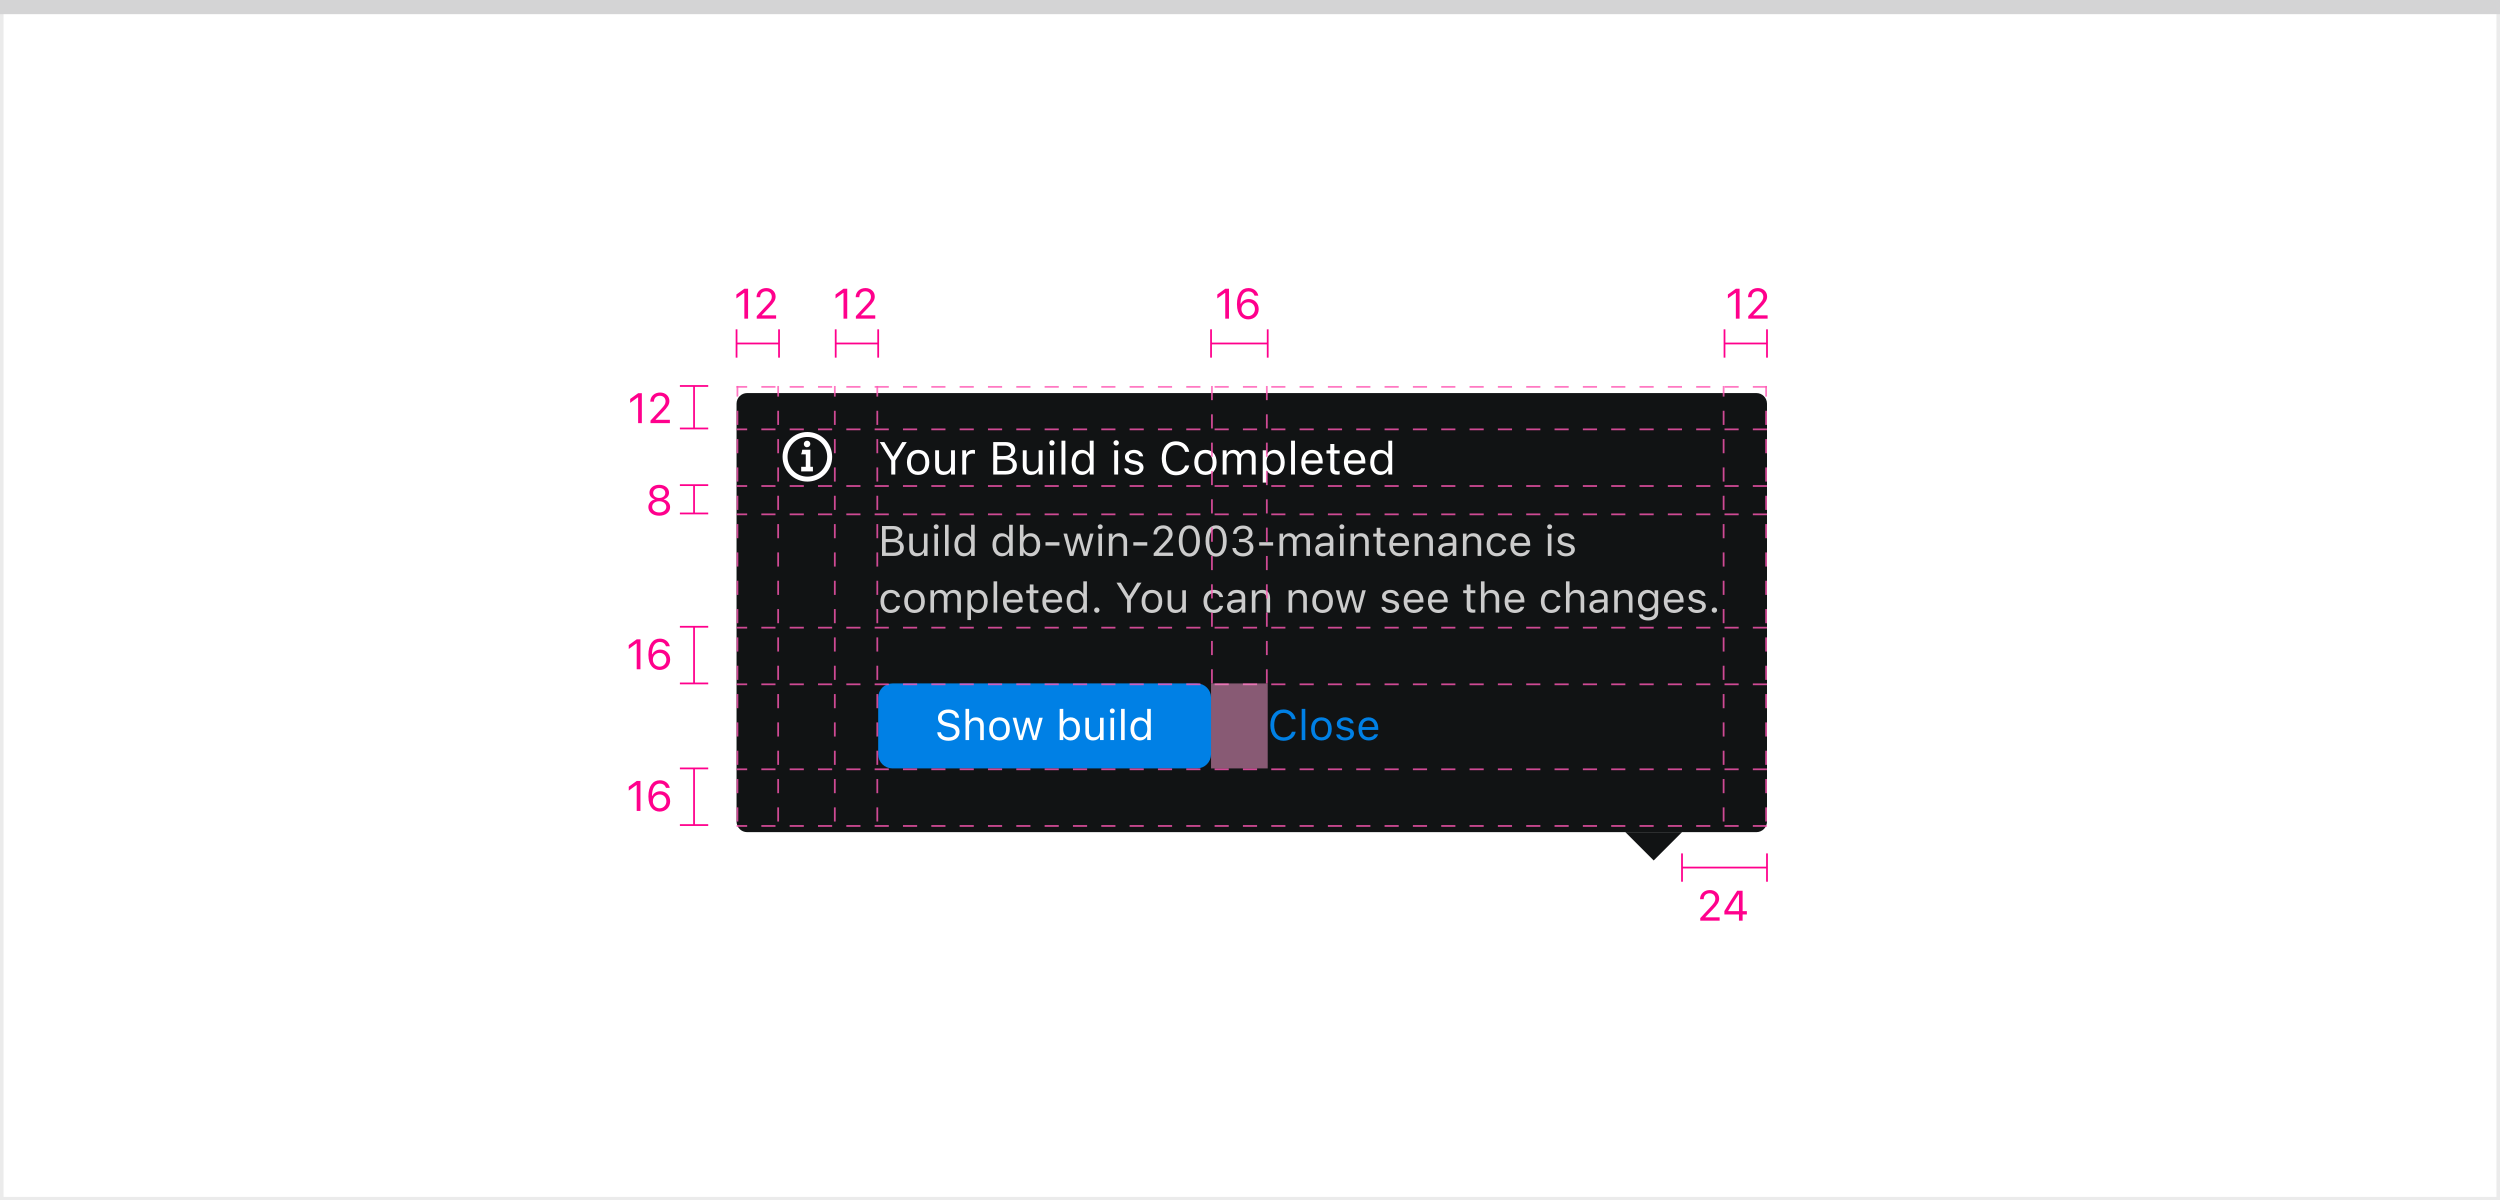 <svg width="706" height="339" viewBox="0 0 706 339" fill="none" xmlns="http://www.w3.org/2000/svg">
<rect x="0.5" y="0.5" width="705" height="338" fill="white" stroke="#EBEBEB"/>
<path d="M0 0H706V4H0V0Z" fill="#D4D4D5"/>
<g filter="url(#filter0_d_1622_18403)">
<path fill-rule="evenodd" clip-rule="evenodd" d="M467 241L475 233H459L467 241Z" fill="#111314"/>
</g>
<g filter="url(#filter1_d_1622_18403)">
<path fill-rule="evenodd" clip-rule="evenodd" d="M208 112C208 110.343 209.343 109 211 109H496C497.657 109 499 110.343 499 112V230C499 231.657 497.657 233 496 233H454.717H447.417H439.962H211C209.343 233 208 231.657 208 230V112Z" fill="#111314"/>
</g>
<path d="M251.688 134H252.831V130.058L256.081 124.84H254.779L252.31 128.909H252.208L249.739 124.84H248.438L251.688 130.058V134ZM259.28 134.121C261.229 134.121 262.435 132.775 262.435 130.585V130.572C262.435 128.376 261.229 127.037 259.28 127.037C257.331 127.037 256.125 128.376 256.125 130.572V130.585C256.125 132.775 257.331 134.121 259.28 134.121ZM259.28 133.143C257.985 133.143 257.255 132.197 257.255 130.585V130.572C257.255 128.954 257.985 128.014 259.28 128.014C260.575 128.014 261.305 128.954 261.305 130.572V130.585C261.305 132.197 260.575 133.143 259.28 133.143ZM266.44 134.121C267.443 134.121 268.135 133.708 268.471 132.978H268.573V134H269.677V127.157H268.573V131.207C268.573 132.407 267.932 133.143 266.726 133.143C265.634 133.143 265.189 132.553 265.189 131.321V127.157H264.085V131.588C264.085 133.207 264.885 134.121 266.44 134.121ZM271.74 134H272.845V129.76C272.845 128.757 273.594 128.09 274.647 128.09C274.889 128.09 275.098 128.116 275.327 128.154V127.081C275.219 127.062 274.984 127.037 274.774 127.037C273.848 127.037 273.207 127.456 272.946 128.173H272.845V127.157H271.74V134ZM280.487 134H284.061C286.01 134 287.165 133.042 287.165 131.436V131.423C287.165 130.217 286.372 129.36 285.121 129.201V129.1C286.003 128.941 286.702 128.078 286.702 127.132V127.119C286.702 125.723 285.673 124.84 283.991 124.84H280.487V134ZM283.75 125.85C284.886 125.85 285.546 126.389 285.546 127.316V127.329C285.546 128.293 284.842 128.789 283.458 128.789H281.63V125.85H283.75ZM283.782 129.772C285.242 129.772 285.991 130.312 285.991 131.366V131.378C285.991 132.432 285.267 132.991 283.89 132.991H281.63V129.772H283.782ZM291.183 134.121C292.186 134.121 292.878 133.708 293.214 132.978H293.316V134H294.42V127.157H293.316V131.207C293.316 132.407 292.675 133.143 291.469 133.143C290.377 133.143 289.933 132.553 289.933 131.321V127.157H288.828V131.588C288.828 133.207 289.628 134.121 291.183 134.121ZM297.067 125.837C297.486 125.837 297.829 125.494 297.829 125.075C297.829 124.656 297.486 124.313 297.067 124.313C296.648 124.313 296.306 124.656 296.306 125.075C296.306 125.494 296.648 125.837 297.067 125.837ZM296.509 134H297.613V127.157H296.509V134ZM299.759 134H300.863V124.44H299.759V134ZM305.51 134.121C306.462 134.121 307.224 133.67 307.643 132.908H307.744V134H308.849V124.44H307.744V128.236H307.643C307.268 127.506 306.449 127.037 305.51 127.037C303.771 127.037 302.641 128.427 302.641 130.572V130.585C302.641 132.718 303.777 134.121 305.51 134.121ZM305.764 133.143C304.513 133.143 303.771 132.178 303.771 130.585V130.572C303.771 128.979 304.513 128.014 305.764 128.014C307.008 128.014 307.77 128.992 307.77 130.572V130.585C307.77 132.166 307.008 133.143 305.764 133.143ZM315.209 125.837C315.628 125.837 315.971 125.494 315.971 125.075C315.971 124.656 315.628 124.313 315.209 124.313C314.79 124.313 314.447 124.656 314.447 125.075C314.447 125.494 314.79 125.837 315.209 125.837ZM314.65 134H315.755V127.157H314.65V134ZM320.186 134.121C321.741 134.121 322.928 133.276 322.928 132.058V132.045C322.928 131.067 322.306 130.509 321.017 130.198L319.963 129.944C319.157 129.747 318.814 129.455 318.814 128.992V128.979C318.814 128.376 319.411 127.957 320.224 127.957C321.049 127.957 321.582 128.332 321.728 128.871H322.813C322.661 127.754 321.665 127.037 320.23 127.037C318.776 127.037 317.685 127.894 317.685 129.03V129.036C317.685 130.02 318.262 130.579 319.544 130.883L320.604 131.137C321.449 131.34 321.798 131.664 321.798 132.127V132.14C321.798 132.762 321.144 133.2 320.224 133.2C319.348 133.2 318.802 132.826 318.618 132.254H317.488C317.615 133.384 318.662 134.121 320.186 134.121ZM332.125 134.216C334.074 134.216 335.521 133.13 335.826 131.455V131.442H334.671L334.658 131.455C334.373 132.508 333.401 133.162 332.125 133.162C330.361 133.162 329.256 131.721 329.256 129.43V129.417C329.256 127.125 330.361 125.678 332.119 125.678C333.382 125.678 334.36 126.421 334.665 127.595L334.671 127.608H335.82L335.826 127.595C335.553 125.837 334.049 124.625 332.119 124.625C329.631 124.625 328.082 126.465 328.082 129.417V129.43C328.082 132.375 329.637 134.216 332.125 134.216ZM340.416 134.121C342.364 134.121 343.57 132.775 343.57 130.585V130.572C343.57 128.376 342.364 127.037 340.416 127.037C338.467 127.037 337.261 128.376 337.261 130.572V130.585C337.261 132.775 338.467 134.121 340.416 134.121ZM340.416 133.143C339.121 133.143 338.391 132.197 338.391 130.585V130.572C338.391 128.954 339.121 128.014 340.416 128.014C341.71 128.014 342.44 128.954 342.44 130.572V130.585C342.44 132.197 341.71 133.143 340.416 133.143ZM345.284 134H346.389V129.76C346.389 128.795 347.068 128.014 347.963 128.014C348.826 128.014 349.385 128.541 349.385 129.354V134H350.489V129.601C350.489 128.731 351.118 128.014 352.07 128.014C353.035 128.014 353.498 128.516 353.498 129.525V134H354.603V129.271C354.603 127.836 353.822 127.037 352.425 127.037C351.479 127.037 350.699 127.513 350.331 128.236H350.229C349.912 127.525 349.264 127.037 348.337 127.037C347.442 127.037 346.795 127.462 346.49 128.198H346.389V127.157H345.284V134ZM356.596 136.285H357.7V132.921H357.802C358.176 133.651 358.995 134.121 359.935 134.121C361.674 134.121 362.804 132.73 362.804 130.585V130.572C362.804 128.439 361.667 127.037 359.935 127.037C358.982 127.037 358.221 127.487 357.802 128.249H357.7V127.157H356.596V136.285ZM359.681 133.143C358.437 133.143 357.675 132.166 357.675 130.585V130.572C357.675 128.992 358.437 128.014 359.681 128.014C360.931 128.014 361.674 128.979 361.674 130.572V130.585C361.674 132.178 360.931 133.143 359.681 133.143ZM364.594 134H365.698V124.44H364.594V134ZM370.611 134.121C372.224 134.121 373.201 133.207 373.436 132.28L373.449 132.229H372.344L372.319 132.286C372.135 132.699 371.563 133.137 370.637 133.137C369.418 133.137 368.637 132.312 368.605 130.896H373.531V130.464C373.531 128.42 372.401 127.037 370.542 127.037C368.682 127.037 367.476 128.484 367.476 130.598V130.604C367.476 132.75 368.656 134.121 370.611 134.121ZM370.535 128.021C371.544 128.021 372.293 128.662 372.408 130.014H368.625C368.745 128.712 369.52 128.021 370.535 128.021ZM377.676 134.051C377.892 134.051 378.102 134.025 378.317 133.987V133.048C378.114 133.067 378.006 133.073 377.81 133.073C377.099 133.073 376.819 132.75 376.819 131.943V128.071H378.317V127.157H376.819V125.386H375.677V127.157H374.598V128.071H375.677V132.223C375.677 133.53 376.267 134.051 377.676 134.051ZM382.659 134.121C384.271 134.121 385.249 133.207 385.484 132.28L385.497 132.229H384.392L384.367 132.286C384.183 132.699 383.611 133.137 382.685 133.137C381.466 133.137 380.685 132.312 380.653 130.896H385.579V130.464C385.579 128.42 384.449 127.037 382.589 127.037C380.729 127.037 379.523 128.484 379.523 130.598V130.604C379.523 132.75 380.704 134.121 382.659 134.121ZM382.583 128.021C383.592 128.021 384.341 128.662 384.456 130.014H380.672C380.793 128.712 381.567 128.021 382.583 128.021ZM389.819 134.121C390.771 134.121 391.533 133.67 391.952 132.908H392.054V134H393.158V124.44H392.054V128.236H391.952C391.578 127.506 390.759 127.037 389.819 127.037C388.08 127.037 386.95 128.427 386.95 130.572V130.585C386.95 132.718 388.086 134.121 389.819 134.121ZM390.073 133.143C388.823 133.143 388.08 132.178 388.08 130.585V130.572C388.08 128.979 388.823 128.014 390.073 128.014C391.317 128.014 392.079 128.992 392.079 130.572V130.585C392.079 132.166 391.317 133.143 390.073 133.143Z" fill="white"/>
<path d="M249.078 157H252.377C254.176 157 255.242 156.115 255.242 154.633V154.621C255.242 153.508 254.51 152.717 253.355 152.57V152.477C254.17 152.33 254.814 151.533 254.814 150.66V150.648C254.814 149.359 253.865 148.545 252.312 148.545H249.078V157ZM252.09 149.477C253.139 149.477 253.748 149.975 253.748 150.83V150.842C253.748 151.732 253.098 152.189 251.82 152.189H250.133V149.477H252.09ZM252.119 153.098C253.467 153.098 254.158 153.596 254.158 154.568V154.58C254.158 155.553 253.49 156.068 252.219 156.068H250.133V153.098H252.119ZM258.951 157.111C259.877 157.111 260.516 156.73 260.826 156.057H260.92V157H261.939V150.684H260.92V154.422C260.92 155.529 260.328 156.209 259.215 156.209C258.207 156.209 257.797 155.664 257.797 154.527V150.684H256.777V154.773C256.777 156.268 257.516 157.111 258.951 157.111ZM264.383 149.465C264.77 149.465 265.086 149.148 265.086 148.762C265.086 148.375 264.77 148.059 264.383 148.059C263.996 148.059 263.68 148.375 263.68 148.762C263.68 149.148 263.996 149.465 264.383 149.465ZM263.867 157H264.887V150.684H263.867V157ZM266.867 157H267.887V148.176H266.867V157ZM272.176 157.111C273.055 157.111 273.758 156.695 274.145 155.992H274.238V157H275.258V148.176H274.238V151.68H274.145C273.799 151.006 273.043 150.572 272.176 150.572C270.57 150.572 269.527 151.855 269.527 153.836V153.848C269.527 155.816 270.576 157.111 272.176 157.111ZM272.41 156.209C271.256 156.209 270.57 155.318 270.57 153.848V153.836C270.57 152.365 271.256 151.475 272.41 151.475C273.559 151.475 274.262 152.377 274.262 153.836V153.848C274.262 155.307 273.559 156.209 272.41 156.209ZM282.922 157.111C283.801 157.111 284.504 156.695 284.891 155.992H284.984V157H286.004V148.176H284.984V151.68H284.891C284.545 151.006 283.789 150.572 282.922 150.572C281.316 150.572 280.273 151.855 280.273 153.836V153.848C280.273 155.816 281.322 157.111 282.922 157.111ZM283.156 156.209C282.002 156.209 281.316 155.318 281.316 153.848V153.836C281.316 152.365 282.002 151.475 283.156 151.475C284.305 151.475 285.008 152.377 285.008 153.836V153.848C285.008 155.307 284.305 156.209 283.156 156.209ZM291.102 157.111C292.701 157.111 293.75 155.816 293.75 153.848V153.836C293.75 151.855 292.707 150.572 291.102 150.572C290.234 150.572 289.479 151.006 289.133 151.68H289.039V148.176H288.02V157H289.039V155.992H289.133C289.52 156.695 290.223 157.111 291.102 157.111ZM290.867 156.209C289.719 156.209 289.016 155.307 289.016 153.848V153.836C289.016 152.377 289.719 151.475 290.867 151.475C292.021 151.475 292.707 152.365 292.707 153.836V153.848C292.707 155.318 292.021 156.209 290.867 156.209ZM295.244 154.07H299.182V153.121H295.244V154.07ZM302.094 157H303.113L304.52 152.113H304.613L306.025 157H307.051L308.82 150.684H307.807L306.564 155.734H306.471L305.059 150.684H304.092L302.68 155.734H302.586L301.344 150.684H300.324L302.094 157ZM310.707 149.465C311.094 149.465 311.41 149.148 311.41 148.762C311.41 148.375 311.094 148.059 310.707 148.059C310.32 148.059 310.004 148.375 310.004 148.762C310.004 149.148 310.32 149.465 310.707 149.465ZM310.191 157H311.211V150.684H310.191V157ZM313.133 157H314.152V153.262C314.152 152.154 314.791 151.475 315.799 151.475C316.807 151.475 317.275 152.02 317.275 153.156V157H318.295V152.91C318.295 151.41 317.504 150.572 316.086 150.572C315.154 150.572 314.562 150.965 314.246 151.633H314.152V150.684H313.133V157ZM320.053 154.07H323.99V153.121H320.053V154.07ZM325.795 157H331.268V156.051H327.26V155.957L329.182 153.971C330.711 152.395 331.127 151.691 331.127 150.725V150.713C331.127 149.348 329.996 148.346 328.52 148.346C326.902 148.346 325.742 149.424 325.736 150.924L325.748 150.93L326.756 150.936L326.762 150.924C326.762 149.928 327.436 149.266 328.449 149.266C329.445 149.266 330.049 149.934 330.049 150.824V150.836C330.049 151.574 329.732 152.014 328.654 153.18L325.795 156.273V157ZM335.867 157.199C337.736 157.199 338.861 155.494 338.861 152.775V152.764C338.861 150.045 337.736 148.346 335.867 148.346C333.998 148.346 332.885 150.045 332.885 152.764V152.775C332.885 155.494 333.998 157.199 335.867 157.199ZM335.867 156.279C334.654 156.279 333.945 154.932 333.945 152.775V152.764C333.945 150.607 334.654 149.271 335.867 149.271C337.08 149.271 337.801 150.607 337.801 152.764V152.775C337.801 154.932 337.08 156.279 335.867 156.279ZM343.426 157.199C345.295 157.199 346.42 155.494 346.42 152.775V152.764C346.42 150.045 345.295 148.346 343.426 148.346C341.557 148.346 340.443 150.045 340.443 152.764V152.775C340.443 155.494 341.557 157.199 343.426 157.199ZM343.426 156.279C342.213 156.279 341.504 154.932 341.504 152.775V152.764C341.504 150.607 342.213 149.271 343.426 149.271C344.639 149.271 345.359 150.607 345.359 152.764V152.775C345.359 154.932 344.639 156.279 343.426 156.279ZM351.031 157.141C352.725 157.141 353.967 156.098 353.967 154.686V154.674C353.967 153.473 353.129 152.705 351.898 152.6V152.576C352.953 152.354 353.691 151.639 353.691 150.596V150.584C353.691 149.301 352.631 148.404 351.02 148.404C349.438 148.404 348.348 149.324 348.213 150.701L348.207 150.76H349.221L349.227 150.701C349.314 149.846 350.023 149.318 351.02 149.318C352.051 149.318 352.631 149.828 352.631 150.713V150.725C352.631 151.568 351.928 152.189 350.92 152.189H349.906V153.08H350.967C352.15 153.08 352.895 153.66 352.895 154.697V154.709C352.895 155.605 352.139 156.227 351.031 156.227C349.906 156.227 349.139 155.652 349.057 154.82L349.051 154.762H348.037L348.043 154.832C348.154 156.168 349.285 157.141 351.031 157.141ZM355.596 154.07H359.533V153.121H355.596V154.07ZM361.344 157H362.363V153.086C362.363 152.195 362.99 151.475 363.816 151.475C364.613 151.475 365.129 151.961 365.129 152.711V157H366.148V152.939C366.148 152.137 366.729 151.475 367.607 151.475C368.498 151.475 368.926 151.938 368.926 152.869V157H369.945V152.635C369.945 151.311 369.225 150.572 367.936 150.572C367.062 150.572 366.342 151.012 366.002 151.68H365.908C365.615 151.023 365.018 150.572 364.162 150.572C363.336 150.572 362.738 150.965 362.457 151.645H362.363V150.684H361.344V157ZM373.52 157.111C374.369 157.111 375.031 156.742 375.43 156.068H375.523V157H376.543V152.676C376.543 151.363 375.682 150.572 374.141 150.572C372.793 150.572 371.832 151.24 371.668 152.23L371.662 152.266H372.682L372.688 152.248C372.852 151.756 373.35 151.475 374.105 151.475C375.049 151.475 375.523 151.896 375.523 152.676V153.25L373.713 153.361C372.242 153.449 371.41 154.1 371.41 155.225V155.236C371.41 156.385 372.318 157.111 373.52 157.111ZM372.453 155.213V155.201C372.453 154.574 372.875 154.234 373.836 154.176L375.523 154.07V154.645C375.523 155.547 374.768 156.227 373.73 156.227C372.998 156.227 372.453 155.852 372.453 155.213ZM378.945 149.465C379.332 149.465 379.648 149.148 379.648 148.762C379.648 148.375 379.332 148.059 378.945 148.059C378.559 148.059 378.242 148.375 378.242 148.762C378.242 149.148 378.559 149.465 378.945 149.465ZM378.43 157H379.449V150.684H378.43V157ZM381.371 157H382.391V153.262C382.391 152.154 383.029 151.475 384.037 151.475C385.045 151.475 385.514 152.02 385.514 153.156V157H386.533V152.91C386.533 151.41 385.742 150.572 384.324 150.572C383.393 150.572 382.801 150.965 382.484 151.633H382.391V150.684H381.371V157ZM390.623 157.047C390.822 157.047 391.016 157.023 391.215 156.988V156.121C391.027 156.139 390.928 156.145 390.746 156.145C390.09 156.145 389.832 155.846 389.832 155.102V151.527H391.215V150.684H389.832V149.049H388.777V150.684H387.781V151.527H388.777V155.359C388.777 156.566 389.322 157.047 390.623 157.047ZM395.223 157.111C396.711 157.111 397.613 156.268 397.83 155.412L397.842 155.365H396.822L396.799 155.418C396.629 155.799 396.102 156.203 395.246 156.203C394.121 156.203 393.4 155.441 393.371 154.135H397.918V153.736C397.918 151.85 396.875 150.572 395.158 150.572C393.441 150.572 392.328 151.908 392.328 153.859V153.865C392.328 155.846 393.418 157.111 395.223 157.111ZM395.152 151.48C396.084 151.48 396.775 152.072 396.881 153.32H393.389C393.5 152.119 394.215 151.48 395.152 151.48ZM399.5 157H400.52V153.262C400.52 152.154 401.158 151.475 402.166 151.475C403.174 151.475 403.643 152.02 403.643 153.156V157H404.662V152.91C404.662 151.41 403.871 150.572 402.453 150.572C401.521 150.572 400.93 150.965 400.613 151.633H400.52V150.684H399.5V157ZM408.242 157.111C409.092 157.111 409.754 156.742 410.152 156.068H410.246V157H411.266V152.676C411.266 151.363 410.404 150.572 408.863 150.572C407.516 150.572 406.555 151.24 406.391 152.23L406.385 152.266H407.404L407.41 152.248C407.574 151.756 408.072 151.475 408.828 151.475C409.771 151.475 410.246 151.896 410.246 152.676V153.25L408.436 153.361C406.965 153.449 406.133 154.1 406.133 155.225V155.236C406.133 156.385 407.041 157.111 408.242 157.111ZM407.176 155.213V155.201C407.176 154.574 407.598 154.234 408.559 154.176L410.246 154.07V154.645C410.246 155.547 409.49 156.227 408.453 156.227C407.721 156.227 407.176 155.852 407.176 155.213ZM413.129 157H414.148V153.262C414.148 152.154 414.787 151.475 415.795 151.475C416.803 151.475 417.271 152.02 417.271 153.156V157H418.291V152.91C418.291 151.41 417.5 150.572 416.082 150.572C415.15 150.572 414.559 150.965 414.242 151.633H414.148V150.684H413.129V157ZM422.721 157.111C424.238 157.111 425.088 156.297 425.346 155.154L425.357 155.09L424.35 155.096L424.338 155.131C424.104 155.834 423.564 156.209 422.715 156.209C421.59 156.209 420.863 155.277 420.863 153.824V153.812C420.863 152.389 421.578 151.475 422.715 151.475C423.623 151.475 424.186 151.979 424.344 152.6L424.35 152.617H425.363L425.357 152.582C425.17 151.457 424.25 150.572 422.715 150.572C420.945 150.572 419.82 151.85 419.82 153.812V153.824C419.82 155.828 420.951 157.111 422.721 157.111ZM429.43 157.111C430.918 157.111 431.82 156.268 432.037 155.412L432.049 155.365H431.029L431.006 155.418C430.836 155.799 430.309 156.203 429.453 156.203C428.328 156.203 427.607 155.441 427.578 154.135H432.125V153.736C432.125 151.85 431.082 150.572 429.365 150.572C427.648 150.572 426.535 151.908 426.535 153.859V153.865C426.535 155.846 427.625 157.111 429.43 157.111ZM429.359 151.48C430.291 151.48 430.982 152.072 431.088 153.32H427.596C427.707 152.119 428.422 151.48 429.359 151.48ZM437.621 149.465C438.008 149.465 438.324 149.148 438.324 148.762C438.324 148.375 438.008 148.059 437.621 148.059C437.234 148.059 436.918 148.375 436.918 148.762C436.918 149.148 437.234 149.465 437.621 149.465ZM437.105 157H438.125V150.684H437.105V157ZM442.215 157.111C443.65 157.111 444.746 156.332 444.746 155.207V155.195C444.746 154.293 444.172 153.777 442.982 153.49L442.01 153.256C441.266 153.074 440.949 152.805 440.949 152.377V152.365C440.949 151.809 441.5 151.422 442.25 151.422C443.012 151.422 443.504 151.768 443.639 152.266H444.641C444.5 151.234 443.58 150.572 442.256 150.572C440.914 150.572 439.906 151.363 439.906 152.412V152.418C439.906 153.326 440.439 153.842 441.623 154.123L442.602 154.357C443.381 154.545 443.703 154.844 443.703 155.271V155.283C443.703 155.857 443.1 156.262 442.25 156.262C441.441 156.262 440.938 155.916 440.768 155.389H439.725C439.842 156.432 440.809 157.111 442.215 157.111ZM251.533 173.111C253.051 173.111 253.9 172.297 254.158 171.154L254.17 171.09L253.162 171.096L253.15 171.131C252.916 171.834 252.377 172.209 251.527 172.209C250.402 172.209 249.676 171.277 249.676 169.824V169.812C249.676 168.389 250.391 167.475 251.527 167.475C252.436 167.475 252.998 167.979 253.156 168.6L253.162 168.617H254.176L254.17 168.582C253.982 167.457 253.062 166.572 251.527 166.572C249.758 166.572 248.633 167.85 248.633 169.812V169.824C248.633 171.828 249.764 173.111 251.533 173.111ZM258.26 173.111C260.059 173.111 261.172 171.869 261.172 169.848V169.836C261.172 167.809 260.059 166.572 258.26 166.572C256.461 166.572 255.348 167.809 255.348 169.836V169.848C255.348 171.869 256.461 173.111 258.26 173.111ZM258.26 172.209C257.064 172.209 256.391 171.336 256.391 169.848V169.836C256.391 168.342 257.064 167.475 258.26 167.475C259.455 167.475 260.129 168.342 260.129 169.836V169.848C260.129 171.336 259.455 172.209 258.26 172.209ZM262.754 173H263.773V169.086C263.773 168.195 264.4 167.475 265.227 167.475C266.023 167.475 266.539 167.961 266.539 168.711V173H267.559V168.939C267.559 168.137 268.139 167.475 269.018 167.475C269.908 167.475 270.336 167.938 270.336 168.869V173H271.355V168.635C271.355 167.311 270.635 166.572 269.346 166.572C268.473 166.572 267.752 167.012 267.412 167.68H267.318C267.025 167.023 266.428 166.572 265.572 166.572C264.746 166.572 264.148 166.965 263.867 167.645H263.773V166.684H262.754V173ZM273.195 175.109H274.215V172.004H274.309C274.654 172.678 275.41 173.111 276.277 173.111C277.883 173.111 278.926 171.828 278.926 169.848V169.836C278.926 167.867 277.877 166.572 276.277 166.572C275.398 166.572 274.695 166.988 274.309 167.691H274.215V166.684H273.195V175.109ZM276.043 172.209C274.895 172.209 274.191 171.307 274.191 169.848V169.836C274.191 168.377 274.895 167.475 276.043 167.475C277.197 167.475 277.883 168.365 277.883 169.836V169.848C277.883 171.318 277.197 172.209 276.043 172.209ZM280.578 173H281.598V164.176H280.578V173ZM286.133 173.111C287.621 173.111 288.523 172.268 288.74 171.412L288.752 171.365H287.732L287.709 171.418C287.539 171.799 287.012 172.203 286.156 172.203C285.031 172.203 284.311 171.441 284.281 170.135H288.828V169.736C288.828 167.85 287.785 166.572 286.068 166.572C284.352 166.572 283.238 167.908 283.238 169.859V169.865C283.238 171.846 284.328 173.111 286.133 173.111ZM286.062 167.48C286.994 167.48 287.686 168.072 287.791 169.32H284.299C284.41 168.119 285.125 167.48 286.062 167.48ZM292.654 173.047C292.854 173.047 293.047 173.023 293.246 172.988V172.121C293.059 172.139 292.959 172.145 292.777 172.145C292.121 172.145 291.863 171.846 291.863 171.102V167.527H293.246V166.684H291.863V165.049H290.809V166.684H289.812V167.527H290.809V171.359C290.809 172.566 291.354 173.047 292.654 173.047ZM297.254 173.111C298.742 173.111 299.645 172.268 299.861 171.412L299.873 171.365H298.854L298.83 171.418C298.66 171.799 298.133 172.203 297.277 172.203C296.152 172.203 295.432 171.441 295.402 170.135H299.949V169.736C299.949 167.85 298.906 166.572 297.189 166.572C295.473 166.572 294.359 167.908 294.359 169.859V169.865C294.359 171.846 295.449 173.111 297.254 173.111ZM297.184 167.48C298.115 167.48 298.807 168.072 298.912 169.32H295.42C295.531 168.119 296.246 167.48 297.184 167.48ZM303.863 173.111C304.742 173.111 305.445 172.695 305.832 171.992H305.926V173H306.945V164.176H305.926V167.68H305.832C305.486 167.006 304.73 166.572 303.863 166.572C302.258 166.572 301.215 167.855 301.215 169.836V169.848C301.215 171.816 302.264 173.111 303.863 173.111ZM304.098 172.209C302.943 172.209 302.258 171.318 302.258 169.848V169.836C302.258 168.365 302.943 167.475 304.098 167.475C305.246 167.475 305.949 168.377 305.949 169.836V169.848C305.949 171.307 305.246 172.209 304.098 172.209ZM309.734 173.059C310.156 173.059 310.496 172.713 310.496 172.297C310.496 171.875 310.156 171.535 309.734 171.535C309.318 171.535 308.973 171.875 308.973 172.297C308.973 172.713 309.318 173.059 309.734 173.059ZM318.295 173H319.35V169.361L322.35 164.545H321.148L318.869 168.301H318.775L316.496 164.545H315.295L318.295 169.361V173ZM325.303 173.111C327.102 173.111 328.215 171.869 328.215 169.848V169.836C328.215 167.809 327.102 166.572 325.303 166.572C323.504 166.572 322.391 167.809 322.391 169.836V169.848C322.391 171.869 323.504 173.111 325.303 173.111ZM325.303 172.209C324.107 172.209 323.434 171.336 323.434 169.848V169.836C323.434 168.342 324.107 167.475 325.303 167.475C326.498 167.475 327.172 168.342 327.172 169.836V169.848C327.172 171.336 326.498 172.209 325.303 172.209ZM331.912 173.111C332.838 173.111 333.477 172.73 333.787 172.057H333.881V173H334.9V166.684H333.881V170.422C333.881 171.529 333.289 172.209 332.176 172.209C331.168 172.209 330.758 171.664 330.758 170.527V166.684H329.738V170.773C329.738 172.268 330.477 173.111 331.912 173.111ZM342.764 173.111C344.281 173.111 345.131 172.297 345.389 171.154L345.4 171.09L344.393 171.096L344.381 171.131C344.146 171.834 343.607 172.209 342.758 172.209C341.633 172.209 340.906 171.277 340.906 169.824V169.812C340.906 168.389 341.621 167.475 342.758 167.475C343.666 167.475 344.229 167.979 344.387 168.6L344.393 168.617H345.406L345.4 168.582C345.213 167.457 344.293 166.572 342.758 166.572C340.988 166.572 339.863 167.85 339.863 169.812V169.824C339.863 171.828 340.994 173.111 342.764 173.111ZM348.629 173.111C349.479 173.111 350.141 172.742 350.539 172.068H350.633V173H351.652V168.676C351.652 167.363 350.791 166.572 349.25 166.572C347.902 166.572 346.941 167.24 346.777 168.23L346.771 168.266H347.791L347.797 168.248C347.961 167.756 348.459 167.475 349.215 167.475C350.158 167.475 350.633 167.896 350.633 168.676V169.25L348.822 169.361C347.352 169.449 346.52 170.1 346.52 171.225V171.236C346.52 172.385 347.428 173.111 348.629 173.111ZM347.562 171.213V171.201C347.562 170.574 347.984 170.234 348.945 170.176L350.633 170.07V170.645C350.633 171.547 349.877 172.227 348.84 172.227C348.107 172.227 347.562 171.852 347.562 171.213ZM353.516 173H354.535V169.262C354.535 168.154 355.174 167.475 356.182 167.475C357.189 167.475 357.658 168.02 357.658 169.156V173H358.678V168.91C358.678 167.41 357.887 166.572 356.469 166.572C355.537 166.572 354.945 166.965 354.629 167.633H354.535V166.684H353.516V173ZM363.898 173H364.918V169.262C364.918 168.154 365.557 167.475 366.564 167.475C367.572 167.475 368.041 168.02 368.041 169.156V173H369.061V168.91C369.061 167.41 368.27 166.572 366.852 166.572C365.92 166.572 365.328 166.965 365.012 167.633H364.918V166.684H363.898V173ZM373.502 173.111C375.301 173.111 376.414 171.869 376.414 169.848V169.836C376.414 167.809 375.301 166.572 373.502 166.572C371.703 166.572 370.59 167.809 370.59 169.836V169.848C370.59 171.869 371.703 173.111 373.502 173.111ZM373.502 172.209C372.307 172.209 371.633 171.336 371.633 169.848V169.836C371.633 168.342 372.307 167.475 373.502 167.475C374.697 167.475 375.371 168.342 375.371 169.836V169.848C375.371 171.336 374.697 172.209 373.502 172.209ZM378.98 173H380L381.406 168.113H381.5L382.912 173H383.938L385.707 166.684H384.693L383.451 171.734H383.357L381.945 166.684H380.979L379.566 171.734H379.473L378.23 166.684H377.211L378.98 173ZM392.598 173.111C394.033 173.111 395.129 172.332 395.129 171.207V171.195C395.129 170.293 394.555 169.777 393.365 169.49L392.393 169.256C391.648 169.074 391.332 168.805 391.332 168.377V168.365C391.332 167.809 391.883 167.422 392.633 167.422C393.395 167.422 393.887 167.768 394.021 168.266H395.023C394.883 167.234 393.963 166.572 392.639 166.572C391.297 166.572 390.289 167.363 390.289 168.412V168.418C390.289 169.326 390.822 169.842 392.006 170.123L392.984 170.357C393.764 170.545 394.086 170.844 394.086 171.271V171.283C394.086 171.857 393.482 172.262 392.633 172.262C391.824 172.262 391.32 171.916 391.15 171.389H390.107C390.225 172.432 391.191 173.111 392.598 173.111ZM399.289 173.111C400.777 173.111 401.68 172.268 401.896 171.412L401.908 171.365H400.889L400.865 171.418C400.695 171.799 400.168 172.203 399.312 172.203C398.188 172.203 397.467 171.441 397.438 170.135H401.984V169.736C401.984 167.85 400.941 166.572 399.225 166.572C397.508 166.572 396.395 167.908 396.395 169.859V169.865C396.395 171.846 397.484 173.111 399.289 173.111ZM399.219 167.48C400.15 167.48 400.842 168.072 400.947 169.32H397.455C397.566 168.119 398.281 167.48 399.219 167.48ZM406.145 173.111C407.633 173.111 408.535 172.268 408.752 171.412L408.764 171.365H407.744L407.721 171.418C407.551 171.799 407.023 172.203 406.168 172.203C405.043 172.203 404.322 171.441 404.293 170.135H408.84V169.736C408.84 167.85 407.797 166.572 406.08 166.572C404.363 166.572 403.25 167.908 403.25 169.859V169.865C403.25 171.846 404.34 173.111 406.145 173.111ZM406.074 167.48C407.006 167.48 407.697 168.072 407.803 169.32H404.311C404.422 168.119 405.137 167.48 406.074 167.48ZM416.041 173.047C416.24 173.047 416.434 173.023 416.633 172.988V172.121C416.445 172.139 416.346 172.145 416.164 172.145C415.508 172.145 415.25 171.846 415.25 171.102V167.527H416.633V166.684H415.25V165.049H414.195V166.684H413.199V167.527H414.195V171.359C414.195 172.566 414.74 173.047 416.041 173.047ZM418.215 173H419.234V169.262C419.234 168.154 419.873 167.475 420.881 167.475C421.889 167.475 422.357 168.02 422.357 169.156V173H423.377V168.91C423.377 167.41 422.586 166.572 421.168 166.572C420.236 166.572 419.645 166.965 419.328 167.633H419.234V164.176H418.215V173ZM427.801 173.111C429.289 173.111 430.191 172.268 430.408 171.412L430.42 171.365H429.4L429.377 171.418C429.207 171.799 428.68 172.203 427.824 172.203C426.699 172.203 425.979 171.441 425.949 170.135H430.496V169.736C430.496 167.85 429.453 166.572 427.736 166.572C426.02 166.572 424.906 167.908 424.906 169.859V169.865C424.906 171.846 425.996 173.111 427.801 173.111ZM427.73 167.48C428.662 167.48 429.354 168.072 429.459 169.32H425.967C426.078 168.119 426.793 167.48 427.73 167.48ZM438.037 173.111C439.555 173.111 440.404 172.297 440.662 171.154L440.674 171.09L439.666 171.096L439.654 171.131C439.42 171.834 438.881 172.209 438.031 172.209C436.906 172.209 436.18 171.277 436.18 169.824V169.812C436.18 168.389 436.895 167.475 438.031 167.475C438.939 167.475 439.502 167.979 439.66 168.6L439.666 168.617H440.68L440.674 168.582C440.486 167.457 439.566 166.572 438.031 166.572C436.262 166.572 435.137 167.85 435.137 169.812V169.824C435.137 171.828 436.268 173.111 438.037 173.111ZM442.227 173H443.246V169.262C443.246 168.154 443.885 167.475 444.893 167.475C445.9 167.475 446.369 168.02 446.369 169.156V173H447.389V168.91C447.389 167.41 446.598 166.572 445.18 166.572C444.248 166.572 443.656 166.965 443.34 167.633H443.246V164.176H442.227V173ZM450.969 173.111C451.818 173.111 452.48 172.742 452.879 172.068H452.973V173H453.992V168.676C453.992 167.363 453.131 166.572 451.59 166.572C450.242 166.572 449.281 167.24 449.117 168.23L449.111 168.266H450.131L450.137 168.248C450.301 167.756 450.799 167.475 451.555 167.475C452.498 167.475 452.973 167.896 452.973 168.676V169.25L451.162 169.361C449.691 169.449 448.859 170.1 448.859 171.225V171.236C448.859 172.385 449.768 173.111 450.969 173.111ZM449.902 171.213V171.201C449.902 170.574 450.324 170.234 451.285 170.176L452.973 170.07V170.645C452.973 171.547 452.217 172.227 451.18 172.227C450.447 172.227 449.902 171.852 449.902 171.213ZM455.855 173H456.875V169.262C456.875 168.154 457.514 167.475 458.521 167.475C459.529 167.475 459.998 168.02 459.998 169.156V173H461.018V168.91C461.018 167.41 460.227 166.572 458.809 166.572C457.877 166.572 457.285 166.965 456.969 167.633H456.875V166.684H455.855V173ZM465.465 175.227C467.188 175.227 468.277 174.324 468.277 172.912V166.684H467.258V167.727H467.188C466.801 167.012 466.109 166.572 465.219 166.572C463.566 166.572 462.547 167.855 462.547 169.625V169.637C462.547 171.406 463.561 172.672 465.195 172.672C466.062 172.672 466.777 172.279 467.176 171.582H467.27V172.859C467.27 173.791 466.596 174.324 465.465 174.324C464.557 174.324 463.994 173.984 463.883 173.504L463.877 173.498H462.822L462.811 173.504C462.969 174.541 463.941 175.227 465.465 175.227ZM465.418 171.77C464.246 171.77 463.59 170.891 463.59 169.637V169.625C463.59 168.371 464.246 167.475 465.418 167.475C466.584 167.475 467.293 168.371 467.293 169.625V169.637C467.293 170.891 466.59 171.77 465.418 171.77ZM472.754 173.111C474.242 173.111 475.145 172.268 475.361 171.412L475.373 171.365H474.354L474.33 171.418C474.16 171.799 473.633 172.203 472.777 172.203C471.652 172.203 470.932 171.441 470.902 170.135H475.449V169.736C475.449 167.85 474.406 166.572 472.689 166.572C470.973 166.572 469.859 167.908 469.859 169.859V169.865C469.859 171.846 470.949 173.111 472.754 173.111ZM472.684 167.48C473.615 167.48 474.307 168.072 474.412 169.32H470.92C471.031 168.119 471.746 167.48 472.684 167.48ZM479.199 173.111C480.635 173.111 481.73 172.332 481.73 171.207V171.195C481.73 170.293 481.156 169.777 479.967 169.49L478.994 169.256C478.25 169.074 477.934 168.805 477.934 168.377V168.365C477.934 167.809 478.484 167.422 479.234 167.422C479.996 167.422 480.488 167.768 480.623 168.266H481.625C481.484 167.234 480.564 166.572 479.24 166.572C477.898 166.572 476.891 167.363 476.891 168.412V168.418C476.891 169.326 477.424 169.842 478.607 170.123L479.586 170.357C480.365 170.545 480.688 170.844 480.688 171.271V171.283C480.688 171.857 480.084 172.262 479.234 172.262C478.426 172.262 477.922 171.916 477.752 171.389H476.709C476.826 172.432 477.793 173.111 479.199 173.111ZM484.145 173.059C484.566 173.059 484.906 172.713 484.906 172.297C484.906 171.875 484.566 171.535 484.145 171.535C483.729 171.535 483.383 171.875 483.383 172.297C483.383 172.713 483.729 173.059 484.145 173.059Z" fill="#CCCCCC"/>
<path d="M248 197C248 194.791 249.791 193 252 193H338C340.209 193 342 194.791 342 197V213C342 215.209 340.209 217 338 217H252C249.791 217 248 215.209 248 213V197Z" fill="#0080E5"/>
<path d="M267.85 209.199C269.736 209.199 270.973 208.215 270.973 206.633V206.627C270.973 205.408 270.275 204.699 268.512 204.307L267.574 204.096C266.426 203.844 265.963 203.387 265.963 202.713V202.707C265.963 201.822 266.777 201.324 267.832 201.318C268.934 201.312 269.637 201.863 269.754 202.607L269.766 202.684H270.82L270.814 202.602C270.727 201.342 269.549 200.346 267.861 200.346C266.115 200.346 264.891 201.336 264.885 202.736V202.742C264.885 203.967 265.617 204.746 267.311 205.121L268.248 205.326C269.408 205.584 269.895 206.064 269.895 206.768V206.773C269.895 207.635 269.057 208.227 267.908 208.227C266.689 208.227 265.811 207.693 265.734 206.85L265.729 206.785H264.674L264.68 206.85C264.803 208.227 265.998 209.199 267.85 209.199ZM272.66 209H273.68V205.262C273.68 204.154 274.318 203.475 275.326 203.475C276.334 203.475 276.803 204.02 276.803 205.156V209H277.822V204.91C277.822 203.41 277.031 202.572 275.613 202.572C274.682 202.572 274.09 202.965 273.773 203.633H273.68V200.176H272.66V209ZM282.264 209.111C284.062 209.111 285.176 207.869 285.176 205.848V205.836C285.176 203.809 284.062 202.572 282.264 202.572C280.465 202.572 279.352 203.809 279.352 205.836V205.848C279.352 207.869 280.465 209.111 282.264 209.111ZM282.264 208.209C281.068 208.209 280.395 207.336 280.395 205.848V205.836C280.395 204.342 281.068 203.475 282.264 203.475C283.459 203.475 284.133 204.342 284.133 205.836V205.848C284.133 207.336 283.459 208.209 282.264 208.209ZM287.742 209H288.762L290.168 204.113H290.262L291.674 209H292.699L294.469 202.684H293.455L292.213 207.734H292.119L290.707 202.684H289.74L288.328 207.734H288.234L286.992 202.684H285.973L287.742 209ZM302.332 209.111C303.932 209.111 304.98 207.816 304.98 205.848V205.836C304.98 203.855 303.938 202.572 302.332 202.572C301.465 202.572 300.709 203.006 300.363 203.68H300.27V200.176H299.25V209H300.27V207.992H300.363C300.75 208.695 301.453 209.111 302.332 209.111ZM302.098 208.209C300.949 208.209 300.246 207.307 300.246 205.848V205.836C300.246 204.377 300.949 203.475 302.098 203.475C303.252 203.475 303.938 204.365 303.938 205.836V205.848C303.938 207.318 303.252 208.209 302.098 208.209ZM308.678 209.111C309.604 209.111 310.242 208.73 310.553 208.057H310.646V209H311.666V202.684H310.646V206.422C310.646 207.529 310.055 208.209 308.941 208.209C307.934 208.209 307.523 207.664 307.523 206.527V202.684H306.504V206.773C306.504 208.268 307.242 209.111 308.678 209.111ZM314.109 201.465C314.496 201.465 314.812 201.148 314.812 200.762C314.812 200.375 314.496 200.059 314.109 200.059C313.723 200.059 313.406 200.375 313.406 200.762C313.406 201.148 313.723 201.465 314.109 201.465ZM313.594 209H314.613V202.684H313.594V209ZM316.594 209H317.613V200.176H316.594V209ZM321.902 209.111C322.781 209.111 323.484 208.695 323.871 207.992H323.965V209H324.984V200.176H323.965V203.68H323.871C323.525 203.006 322.77 202.572 321.902 202.572C320.297 202.572 319.254 203.855 319.254 205.836V205.848C319.254 207.816 320.303 209.111 321.902 209.111ZM322.137 208.209C320.982 208.209 320.297 207.318 320.297 205.848V205.836C320.297 204.365 320.982 203.475 322.137 203.475C323.285 203.475 323.988 204.377 323.988 205.836V205.848C323.988 207.307 323.285 208.209 322.137 208.209Z" fill="white"/>
<path d="M362.482 209.199C364.281 209.199 365.617 208.197 365.898 206.65V206.639H364.832L364.82 206.65C364.557 207.623 363.66 208.227 362.482 208.227C360.854 208.227 359.834 206.896 359.834 204.781V204.77C359.834 202.654 360.854 201.318 362.477 201.318C363.643 201.318 364.545 202.004 364.826 203.088L364.832 203.1H365.893L365.898 203.088C365.646 201.465 364.258 200.346 362.477 200.346C360.18 200.346 358.75 202.045 358.75 204.77V204.781C358.75 207.5 360.186 209.199 362.482 209.199ZM367.598 209H368.617V200.176H367.598V209ZM373.17 209.111C374.969 209.111 376.082 207.869 376.082 205.848V205.836C376.082 203.809 374.969 202.572 373.17 202.572C371.371 202.572 370.258 203.809 370.258 205.836V205.848C370.258 207.869 371.371 209.111 373.17 209.111ZM373.17 208.209C371.975 208.209 371.301 207.336 371.301 205.848V205.836C371.301 204.342 371.975 203.475 373.17 203.475C374.365 203.475 375.039 204.342 375.039 205.836V205.848C375.039 207.336 374.365 208.209 373.17 208.209ZM379.832 209.111C381.268 209.111 382.363 208.332 382.363 207.207V207.195C382.363 206.293 381.789 205.777 380.6 205.49L379.627 205.256C378.883 205.074 378.566 204.805 378.566 204.377V204.365C378.566 203.809 379.117 203.422 379.867 203.422C380.629 203.422 381.121 203.768 381.256 204.266H382.258C382.117 203.234 381.197 202.572 379.873 202.572C378.531 202.572 377.523 203.363 377.523 204.412V204.418C377.523 205.326 378.057 205.842 379.24 206.123L380.219 206.357C380.998 206.545 381.32 206.844 381.32 207.271V207.283C381.32 207.857 380.717 208.262 379.867 208.262C379.059 208.262 378.555 207.916 378.385 207.389H377.342C377.459 208.432 378.426 209.111 379.832 209.111ZM386.523 209.111C388.012 209.111 388.914 208.268 389.131 207.412L389.143 207.365H388.123L388.1 207.418C387.93 207.799 387.402 208.203 386.547 208.203C385.422 208.203 384.701 207.441 384.672 206.135H389.219V205.736C389.219 203.85 388.176 202.572 386.459 202.572C384.742 202.572 383.629 203.908 383.629 205.859V205.865C383.629 207.846 384.719 209.111 386.523 209.111ZM386.453 203.48C387.385 203.48 388.076 204.072 388.182 205.32H384.689C384.801 204.119 385.516 203.48 386.453 203.48Z" fill="#0080E5"/>
<path fill-rule="evenodd" clip-rule="evenodd" d="M231.96 132.96C230.902 134.018 229.496 134.6 228 134.6C226.504 134.6 225.098 134.018 224.04 132.96C221.857 130.776 221.857 127.224 224.04 125.04C225.098 123.982 226.504 123.4 228 123.4C229.496 123.4 230.902 123.982 231.96 125.04C234.143 127.224 234.143 130.776 231.96 132.96ZM232.95 124.05C231.583 122.684 229.792 122 228 122C226.209 122 224.417 122.684 223.05 124.05C220.316 126.784 220.316 131.216 223.05 133.95C224.417 135.316 226.209 136 228 136C229.792 136 231.583 135.316 232.95 133.95C235.684 131.216 235.684 126.784 232.95 124.05ZM228.85 127H226.55C226.528 127.212 226.495 127.422 226.45 127.63C226.41 127.86 226.343 128.085 226.25 128.3H227.55V131.83H226.25V133.13H229.57V131.83H228.85V127ZM227.92 126.32V126.29C228.428 126.29 228.84 125.877 228.839 125.37C228.839 124.861 228.427 124.45 227.919 124.45C227.411 124.45 226.999 124.862 227 125.371C227 125.38 227 125.39 227 125.4C227 125.908 227.412 126.32 227.92 126.32Z" fill="white"/>
<path d="M200 121L196 121M200 109L196 109M196 121L192 121M196 121L196 109M196 109L192 109" stroke="#FF008C" stroke-width="0.5"/>
<path d="M180.203 119.5H181.258V111.045H180.209L177.959 112.662V113.775L180.109 112.217H180.203V119.5ZM183.701 119.5H189.174V118.551H185.166V118.457L187.088 116.471C188.617 114.895 189.033 114.191 189.033 113.225V113.213C189.033 111.848 187.902 110.846 186.426 110.846C184.809 110.846 183.648 111.924 183.643 113.424L183.654 113.43L184.662 113.436L184.668 113.424C184.668 112.428 185.342 111.766 186.355 111.766C187.352 111.766 187.955 112.434 187.955 113.324V113.336C187.955 114.074 187.639 114.514 186.561 115.68L183.701 118.773V119.5Z" fill="#FF008C"/>
<line x1="499" y1="121.25" x2="208" y2="121.25" stroke="#FF58B4" stroke-opacity="0.8" stroke-width="0.5" stroke-dasharray="4 4"/>
<line x1="499" y1="109.25" x2="208" y2="109.25" stroke="#FF58B4" stroke-opacity="0.8" stroke-width="0.5" stroke-dasharray="4 4"/>
<path d="M200 193L196 193M200 177L196 177M196 193L192 193M196 193L196 177M196 177L192 177" stroke="#FF008C" stroke-width="0.5"/>
<path d="M179.805 189H180.859V180.545H179.811L177.561 182.162V183.275L179.711 181.717H179.805V189ZM186.291 189.199C187.996 189.199 189.25 187.975 189.25 186.287V186.275C189.25 184.652 188.066 183.445 186.479 183.445C185.336 183.445 184.539 184.061 184.229 184.752H184.117C184.117 184.688 184.117 184.617 184.123 184.553C184.188 182.789 184.814 181.289 186.35 181.289C187.205 181.289 187.797 181.729 188.055 182.438L188.078 182.502H189.139L189.121 182.426C188.834 181.178 187.779 180.346 186.361 180.346C184.311 180.346 183.109 182.033 183.109 184.916V184.928C183.109 188.109 184.744 189.199 186.291 189.199ZM184.369 186.275V186.27C184.369 185.168 185.201 184.365 186.297 184.365C187.393 184.365 188.189 185.174 188.189 186.299V186.311C188.189 187.406 187.34 188.268 186.279 188.268C185.207 188.268 184.369 187.389 184.369 186.275Z" fill="#FF008C"/>
<line x1="499" y1="193.25" x2="208" y2="193.25" stroke="#FF58B4" stroke-opacity="0.8" stroke-width="0.5" stroke-dasharray="4 4"/>
<line x1="499" y1="177.25" x2="208" y2="177.25" stroke="#FF58B4" stroke-opacity="0.8" stroke-width="0.5" stroke-dasharray="4 4"/>
<path d="M200 233L196 233M200 217L196 217M196 233L192 233M196 233L196 217M196 217L192 217" stroke="#FF008C" stroke-width="0.5"/>
<path d="M179.805 229H180.859V220.545H179.811L177.561 222.162V223.275L179.711 221.717H179.805V229ZM186.291 229.199C187.996 229.199 189.25 227.975 189.25 226.287V226.275C189.25 224.652 188.066 223.445 186.479 223.445C185.336 223.445 184.539 224.061 184.229 224.752H184.117C184.117 224.688 184.117 224.617 184.123 224.553C184.188 222.789 184.814 221.289 186.35 221.289C187.205 221.289 187.797 221.729 188.055 222.438L188.078 222.502H189.139L189.121 222.426C188.834 221.178 187.779 220.346 186.361 220.346C184.311 220.346 183.109 222.033 183.109 224.916V224.928C183.109 228.109 184.744 229.199 186.291 229.199ZM184.369 226.275V226.27C184.369 225.168 185.201 224.365 186.297 224.365C187.393 224.365 188.189 225.174 188.189 226.299V226.311C188.189 227.406 187.34 228.268 186.279 228.268C185.207 228.268 184.369 227.389 184.369 226.275Z" fill="#FF008C"/>
<line x1="499" y1="233.25" x2="208" y2="233.25" stroke="#FF58B4" stroke-opacity="0.8" stroke-width="0.5" stroke-dasharray="4 4"/>
<line x1="499" y1="217.25" x2="208" y2="217.25" stroke="#FF58B4" stroke-opacity="0.8" stroke-width="0.5" stroke-dasharray="4 4"/>
<path d="M200 145L196 145M200 137L196 137M196 145L192 145M196 145L196 137M196 137L192 137" stroke="#FF008C" stroke-width="0.5"/>
<path d="M186.168 145.641C187.961 145.641 189.238 144.633 189.238 143.215V143.203C189.238 142.16 188.506 141.293 187.422 141.041V141.018C188.348 140.731 188.934 140.027 188.934 139.137V139.125C188.934 137.848 187.768 136.904 186.168 136.904C184.568 136.904 183.402 137.848 183.402 139.125V139.137C183.402 140.027 183.988 140.731 184.914 141.018V141.041C183.83 141.293 183.098 142.16 183.098 143.203V143.215C183.098 144.633 184.375 145.641 186.168 145.641ZM186.168 140.625C185.148 140.625 184.451 140.045 184.451 139.225V139.213C184.451 138.393 185.148 137.813 186.168 137.813C187.188 137.813 187.885 138.393 187.885 139.213V139.225C187.885 140.045 187.188 140.625 186.168 140.625ZM186.168 144.721C185.002 144.721 184.17 144.065 184.17 143.15V143.139C184.17 142.213 184.996 141.551 186.168 141.551C187.34 141.551 188.166 142.213 188.166 143.139V143.15C188.166 144.065 187.334 144.721 186.168 144.721Z" fill="#FF008C"/>
<line x1="499" y1="145.25" x2="208" y2="145.25" stroke="#FF58B4" stroke-opacity="0.8" stroke-width="0.5" stroke-dasharray="4 4"/>
<line x1="499" y1="137.25" x2="208" y2="137.25" stroke="#FF58B4" stroke-opacity="0.8" stroke-width="0.5" stroke-dasharray="4 4"/>
<rect x="342" y="193" width="16" height="24" fill="#FFA3D5" fill-opacity="0.5"/>
<path d="M475 249V245M499 249V245M475 245L475 241M475 245H499M499 245V241" stroke="#FF008C" stroke-width="0.5"/>
<path d="M480.154 260H485.627V259.051H481.619V258.957L483.541 256.971C485.07 255.395 485.486 254.691 485.486 253.725V253.713C485.486 252.348 484.355 251.346 482.879 251.346C481.262 251.346 480.102 252.424 480.096 253.924L480.107 253.93L481.115 253.936L481.121 253.924C481.121 252.928 481.795 252.266 482.809 252.266C483.805 252.266 484.408 252.934 484.408 253.824V253.836C484.408 254.574 484.092 255.014 483.014 256.18L480.154 259.273V260ZM491.082 260H492.113V258.248H493.314V257.305H492.113V251.545H490.584C489.4 253.309 488.105 255.371 486.963 257.287V258.248H491.082V260ZM488.041 257.311V257.24C488.961 255.688 490.068 253.941 491.018 252.523H491.088V257.311H488.041Z" fill="#FF008C"/>
<path d="M487 101V97M499 101V97M487 97L487 93M487 97H499M499 97V93" stroke="#FF008C" stroke-width="0.5"/>
<path d="M490.203 90H491.258V81.545H490.209L487.959 83.162V84.275L490.109 82.717H490.203V90ZM493.701 90H499.174V89.051H495.166V88.957L497.088 86.971C498.617 85.394 499.033 84.691 499.033 83.725V83.713C499.033 82.348 497.902 81.346 496.426 81.346C494.809 81.346 493.648 82.424 493.643 83.924L493.654 83.93L494.662 83.936L494.668 83.924C494.668 82.928 495.342 82.266 496.355 82.266C497.352 82.266 497.955 82.934 497.955 83.824V83.836C497.955 84.574 497.639 85.014 496.561 86.18L493.701 89.273V90Z" fill="#FF008C"/>
<line x1="486.75" y1="232" x2="486.75" y2="109" stroke="#FF58B4" stroke-opacity="0.8" stroke-width="0.5" stroke-dasharray="4 4"/>
<line x1="498.75" y1="232" x2="498.75" y2="109" stroke="#FF58B4" stroke-opacity="0.8" stroke-width="0.5" stroke-dasharray="4 4"/>
<path d="M208 101V97M220 101V97M208 97L208 93M208 97H220M220 97V93" stroke="#FF008C" stroke-width="0.5"/>
<path d="M210.203 90H211.258V81.545H210.209L207.959 83.162V84.275L210.109 82.717H210.203V90ZM213.701 90H219.174V89.051H215.166V88.957L217.088 86.971C218.617 85.394 219.033 84.691 219.033 83.725V83.713C219.033 82.348 217.902 81.346 216.426 81.346C214.809 81.346 213.648 82.424 213.643 83.924L213.654 83.93L214.662 83.936L214.668 83.924C214.668 82.928 215.342 82.266 216.355 82.266C217.352 82.266 217.955 82.934 217.955 83.824V83.836C217.955 84.574 217.639 85.014 216.561 86.18L213.701 89.273V90Z" fill="#FF008C"/>
<line x1="208.25" y1="232" x2="208.25" y2="109" stroke="#FF58B4" stroke-opacity="0.8" stroke-width="0.5" stroke-dasharray="4 4"/>
<line x1="219.75" y1="232" x2="219.75" y2="109" stroke="#FF58B4" stroke-opacity="0.8" stroke-width="0.5" stroke-dasharray="4 4"/>
<path d="M236 101V97M248 101V97M236 97L236 93M236 97H248M248 97V93" stroke="#FF008C" stroke-width="0.5"/>
<path d="M238.203 90H239.258V81.545H238.209L235.959 83.162V84.275L238.109 82.717H238.203V90ZM241.701 90H247.174V89.051H243.166V88.957L245.088 86.971C246.617 85.394 247.033 84.691 247.033 83.725V83.713C247.033 82.348 245.902 81.346 244.426 81.346C242.809 81.346 241.648 82.424 241.643 83.924L241.654 83.93L242.662 83.936L242.668 83.924C242.668 82.928 243.342 82.266 244.355 82.266C245.352 82.266 245.955 82.934 245.955 83.824V83.836C245.955 84.574 245.639 85.014 244.561 86.18L241.701 89.273V90Z" fill="#FF008C"/>
<line x1="235.75" y1="232" x2="235.75" y2="109" stroke="#FF58B4" stroke-opacity="0.8" stroke-width="0.5" stroke-dasharray="4 4"/>
<line x1="247.75" y1="232" x2="247.75" y2="109" stroke="#FF58B4" stroke-opacity="0.8" stroke-width="0.5" stroke-dasharray="4 4"/>
<path d="M342 101V97M358 101V97M342 97L342 93M342 97H358M358 97V93" stroke="#FF008C" stroke-width="0.5"/>
<path d="M346.012 90H347.066V81.545H346.018L343.768 83.162V84.275L345.918 82.717H346.012V90ZM352.498 90.199C354.203 90.199 355.457 88.975 355.457 87.287V87.275C355.457 85.652 354.273 84.445 352.686 84.445C351.543 84.445 350.746 85.061 350.436 85.752H350.324C350.324 85.688 350.324 85.617 350.33 85.553C350.395 83.789 351.021 82.289 352.557 82.289C353.412 82.289 354.004 82.728 354.262 83.438L354.285 83.502H355.346L355.328 83.426C355.041 82.178 353.986 81.346 352.568 81.346C350.518 81.346 349.316 83.033 349.316 85.916V85.928C349.316 89.109 350.951 90.199 352.498 90.199ZM350.576 87.275V87.269C350.576 86.168 351.408 85.365 352.504 85.365C353.6 85.365 354.396 86.174 354.396 87.299V87.311C354.396 88.406 353.547 89.268 352.486 89.268C351.414 89.268 350.576 88.389 350.576 87.275Z" fill="#FF008C"/>
<line x1="342.25" y1="193" x2="342.25" y2="109" stroke="#FF58B4" stroke-opacity="0.8" stroke-width="0.5" stroke-dasharray="4 4"/>
<line x1="357.75" y1="193" x2="357.75" y2="109" stroke="#FF58B4" stroke-opacity="0.8" stroke-width="0.5" stroke-dasharray="4 4"/>
<defs>
<filter id="filter0_d_1622_18403" x="451" y="227" width="32" height="24" filterUnits="userSpaceOnUse" color-interpolation-filters="sRGB">
<feFlood flood-opacity="0" result="BackgroundImageFix"/>
<feColorMatrix in="SourceAlpha" type="matrix" values="0 0 0 0 0 0 0 0 0 0 0 0 0 0 0 0 0 0 127 0" result="hardAlpha"/>
<feOffset dy="2"/>
<feGaussianBlur stdDeviation="4"/>
<feColorMatrix type="matrix" values="0 0 0 0 0.067 0 0 0 0 0.161 0 0 0 0 0.239 0 0 0 0.3 0"/>
<feBlend mode="normal" in2="BackgroundImageFix" result="effect1_dropShadow_1622_18403"/>
<feBlend mode="normal" in="SourceGraphic" in2="effect1_dropShadow_1622_18403" result="shape"/>
</filter>
<filter id="filter1_d_1622_18403" x="200" y="103" width="307" height="140" filterUnits="userSpaceOnUse" color-interpolation-filters="sRGB">
<feFlood flood-opacity="0" result="BackgroundImageFix"/>
<feColorMatrix in="SourceAlpha" type="matrix" values="0 0 0 0 0 0 0 0 0 0 0 0 0 0 0 0 0 0 127 0" result="hardAlpha"/>
<feOffset dy="2"/>
<feGaussianBlur stdDeviation="4"/>
<feColorMatrix type="matrix" values="0 0 0 0 0.067 0 0 0 0 0.161 0 0 0 0 0.239 0 0 0 0.3 0"/>
<feBlend mode="normal" in2="BackgroundImageFix" result="effect1_dropShadow_1622_18403"/>
<feBlend mode="normal" in="SourceGraphic" in2="effect1_dropShadow_1622_18403" result="shape"/>
</filter>
</defs>
</svg>
